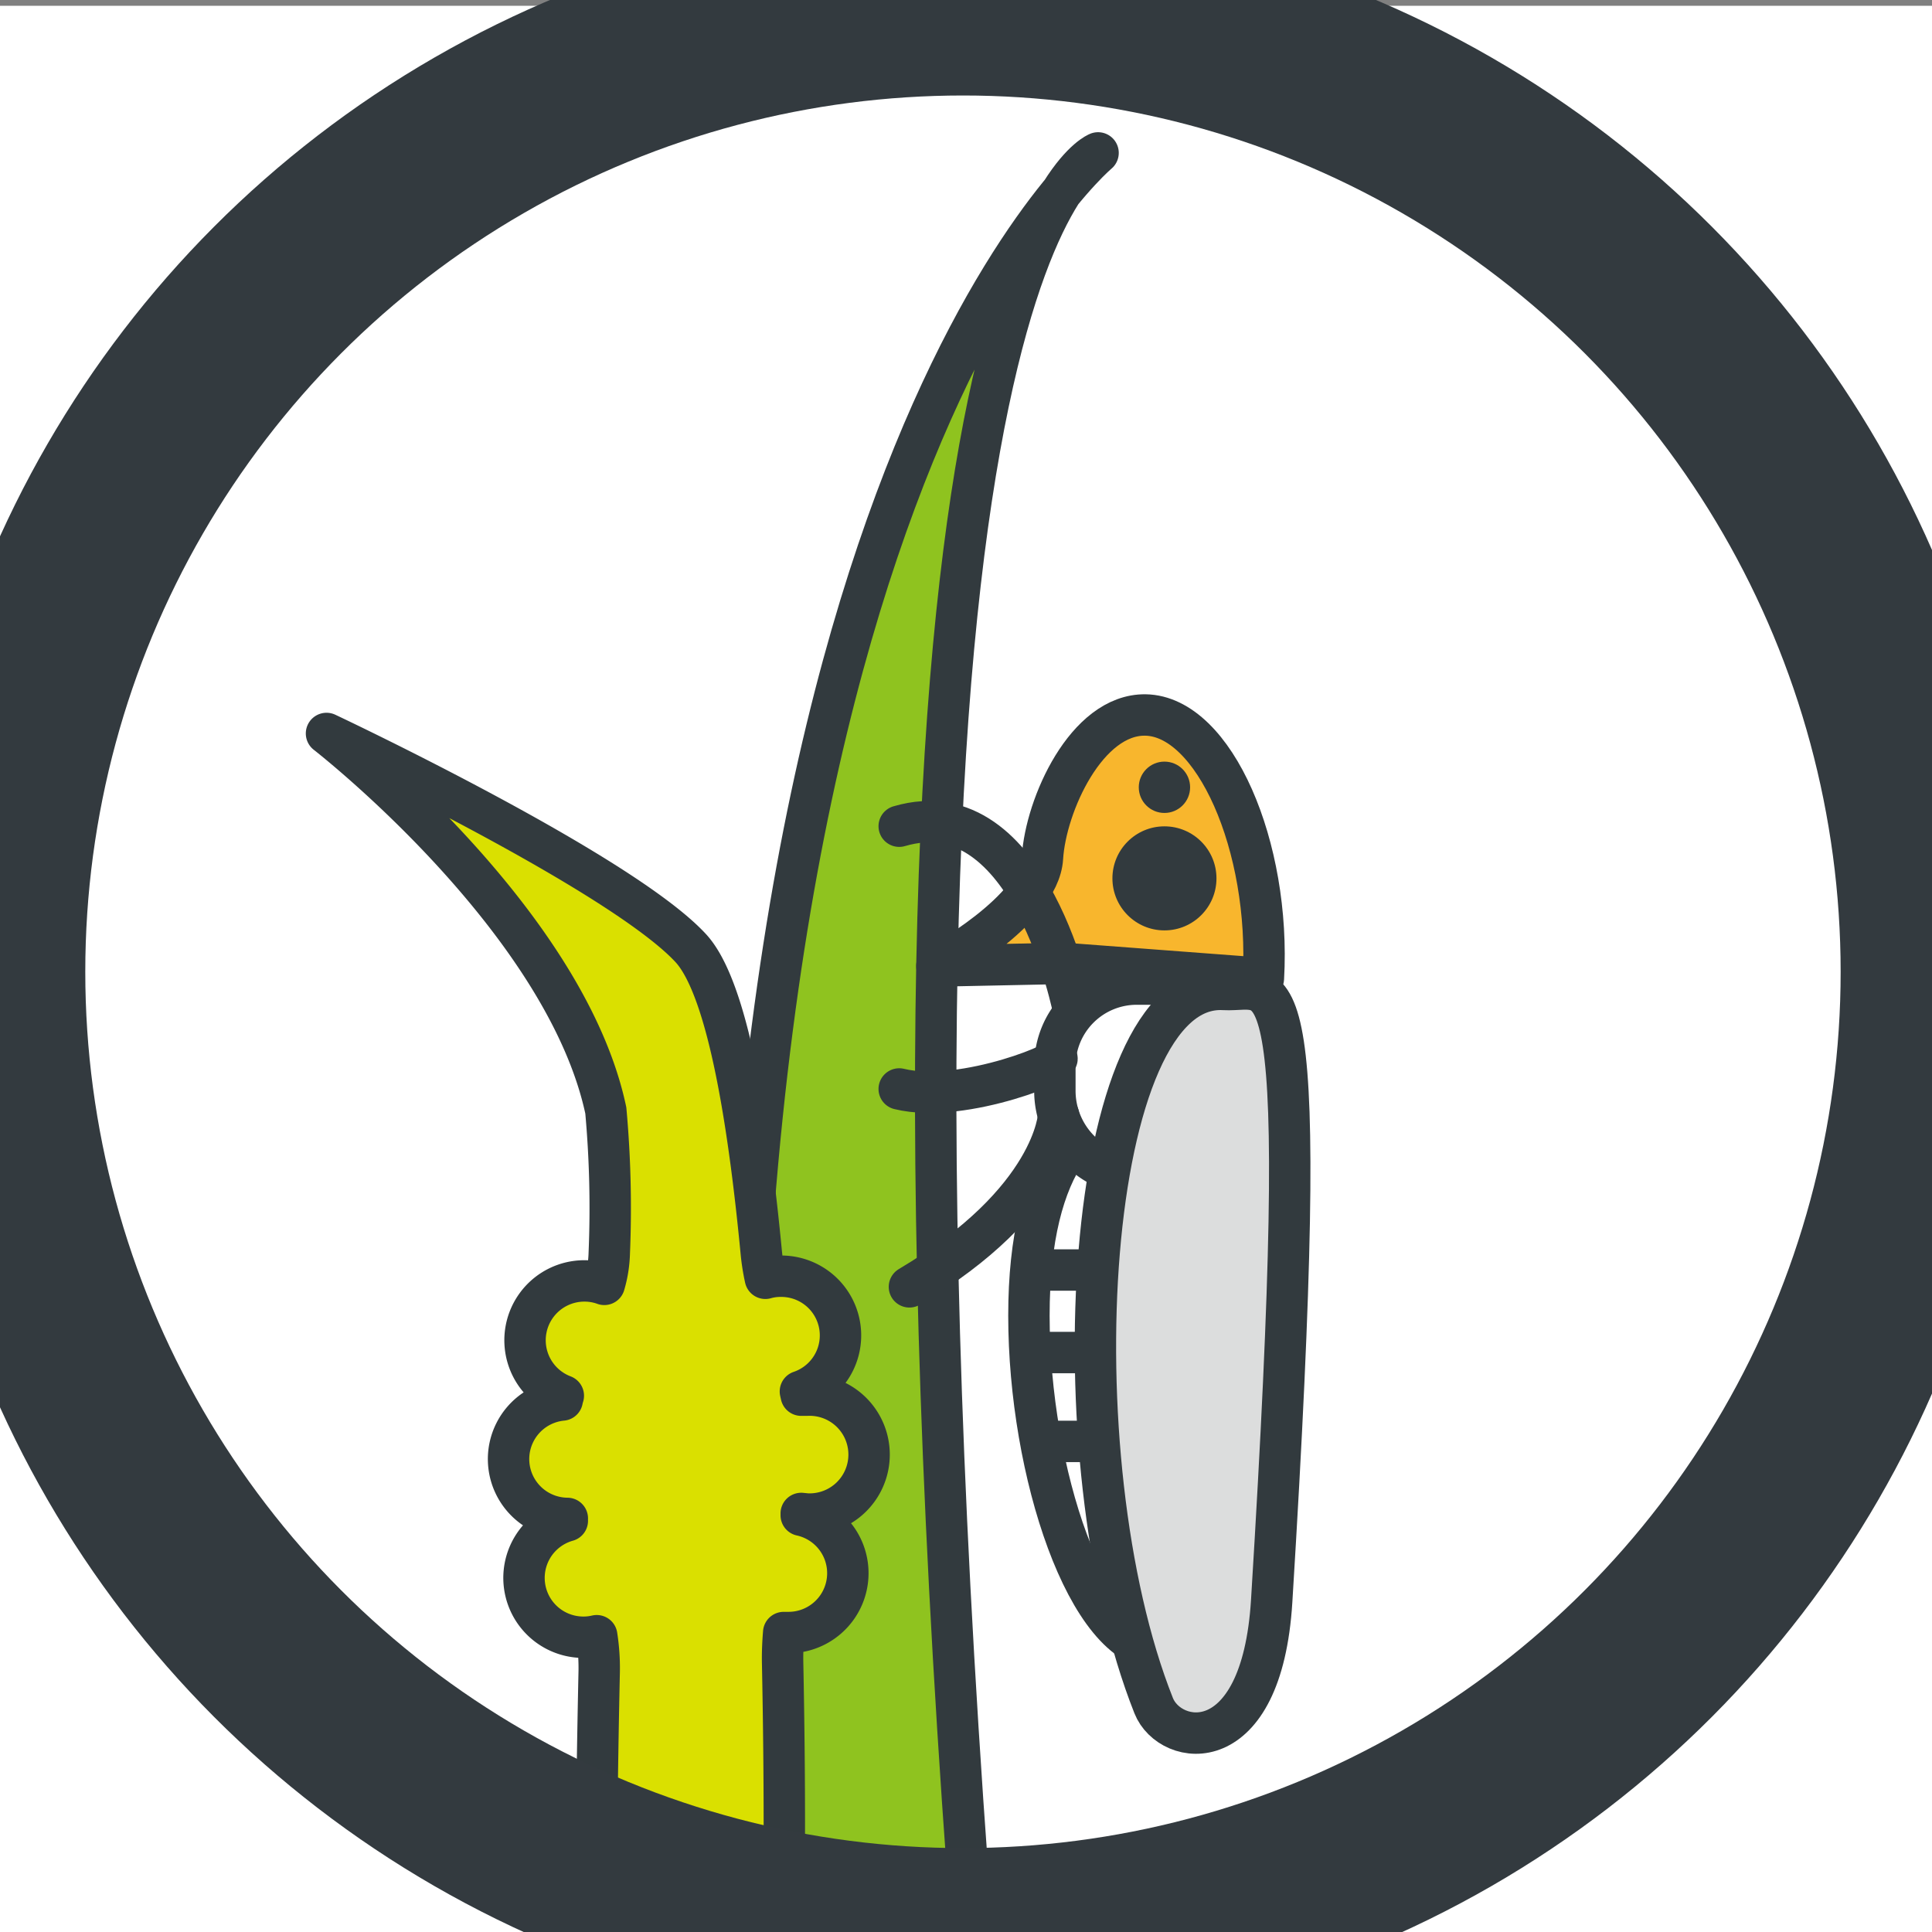 <svg id="レイヤー_1" data-name="レイヤー 1" xmlns="http://www.w3.org/2000/svg" viewBox="0 0 140 140"><rect x="0" y="0" width="140" height="140" fill="#808080" stroke="none"/><defs><style>.cls-1,.cls-3{fill:#fff;}.cls-2{fill:#8fc31f;}.cls-2,.cls-3,.cls-4,.cls-5,.cls-7,.cls-8,.cls-9{stroke:#323a3e;stroke-width:3px;}.cls-2,.cls-7,.cls-9{stroke-linecap:round;}.cls-2,.cls-4,.cls-7,.cls-9{stroke-linejoin:round;}.cls-10,.cls-3,.cls-5,.cls-8{stroke-miterlimit:10;}.cls-4{fill:#f8b62d;}.cls-5{fill:#dcdddd;}.cls-6{fill:#323a3e;}.cls-10,.cls-7,.cls-8{fill:none;}.cls-9{fill:#dae000;}.cls-10{stroke:#333a3f;stroke-width:13px;}</style></defs><rect class="cls-1" y="0.42" width="140" height="140"/><path class="cls-2" d="M70.14,135.94C61.51,17.81,79.57,11.08,79.57,11.08S48.85,36.72,54.31,135.94"/><path class="cls-3" d="M89.66,96.44c0,11.29-.36,23.1-5.6,23.1s-9.5-12.9-9.5-24.2,4.25-15.61,9.5-15.61S89.66,85.14,89.66,96.44Z"/><path class="cls-3" d="M82.37,71.31h4a5.93,5.93,0,0,1,5.93,5.93v2a5.93,5.93,0,0,1-5.93,5.93H82.57A6.13,6.13,0,0,1,76.44,79V77.25A5.93,5.93,0,0,1,82.37,71.31Z"/><path class="cls-4" d="M67.89,70s7.42-4,7.65-7.83S78.73,51.75,83,51.81c5,.08,9.09,9.55,8.55,19.09L77.1,69.81Z"/><path class="cls-5" d="M88.69,71.7c-10.17-.59-12.23,33.93-5.09,51.9,1.19,3,7.83,4.05,8.55-7.57C95.16,67.25,92.55,71.92,88.69,71.7Z"/><circle class="cls-6" cx="84.38" cy="63.65" r="3.77"/><circle class="cls-6" cx="84.38" cy="57.05" r="1.86"/><path class="cls-7" d="M76.44,76.65c1.37,0-6.58,3.41-11.28,2.26"/><path class="cls-7" d="M76.71,80.84S76.44,87,65.9,93.25"/><path class="cls-7" d="M77.82,73.34S74.73,57.05,65.16,59.87"/><line class="cls-8" x1="75.41" y1="104.45" x2="79.38" y2="104.45"/><line class="cls-8" x1="74.73" y1="92.03" x2="78.69" y2="92.03"/><line class="cls-8" x1="74.73" y1="98.01" x2="78.69" y2="98.01"/><path class="cls-9" d="M58.06,109.67a.69.69,0,0,1,0,.13,4.3,4.3,0,0,1-.94,8.5h-.33c-.06.73-.09,1.43-.08,2.11.19,9.28.12,16.12.08,16.43H43.22c0-4.72.08-10.14.2-15.72a15,15,0,0,0-.18-2.59,4.17,4.17,0,0,1-.94.11,4.3,4.3,0,0,1-1.19-8.44,1.09,1.09,0,0,1,0-.17h0a4.3,4.3,0,0,1-.37-8.58,2.81,2.81,0,0,1,.08-.31,4.3,4.3,0,0,1,1.54-8.32,4.21,4.21,0,0,1,1.43.25,8.78,8.78,0,0,0,.36-2.26,78.36,78.36,0,0,0-.25-10.34C41,66.81,24.31,53.66,23.66,53.15c.64.3,21.36,10.1,26.4,15.56,2.52,2.74,4.11,11.62,5.11,22.11a15.86,15.86,0,0,0,.29,1.81,3.93,3.93,0,0,1,1.09-.15A4.29,4.29,0,0,1,58,100.83l.06.27.4,0a4.31,4.31,0,1,1,0,8.61Z"/><ellipse class="cls-10" cx="69.78" cy="70.42" rx="70.1" ry="70"/></svg>